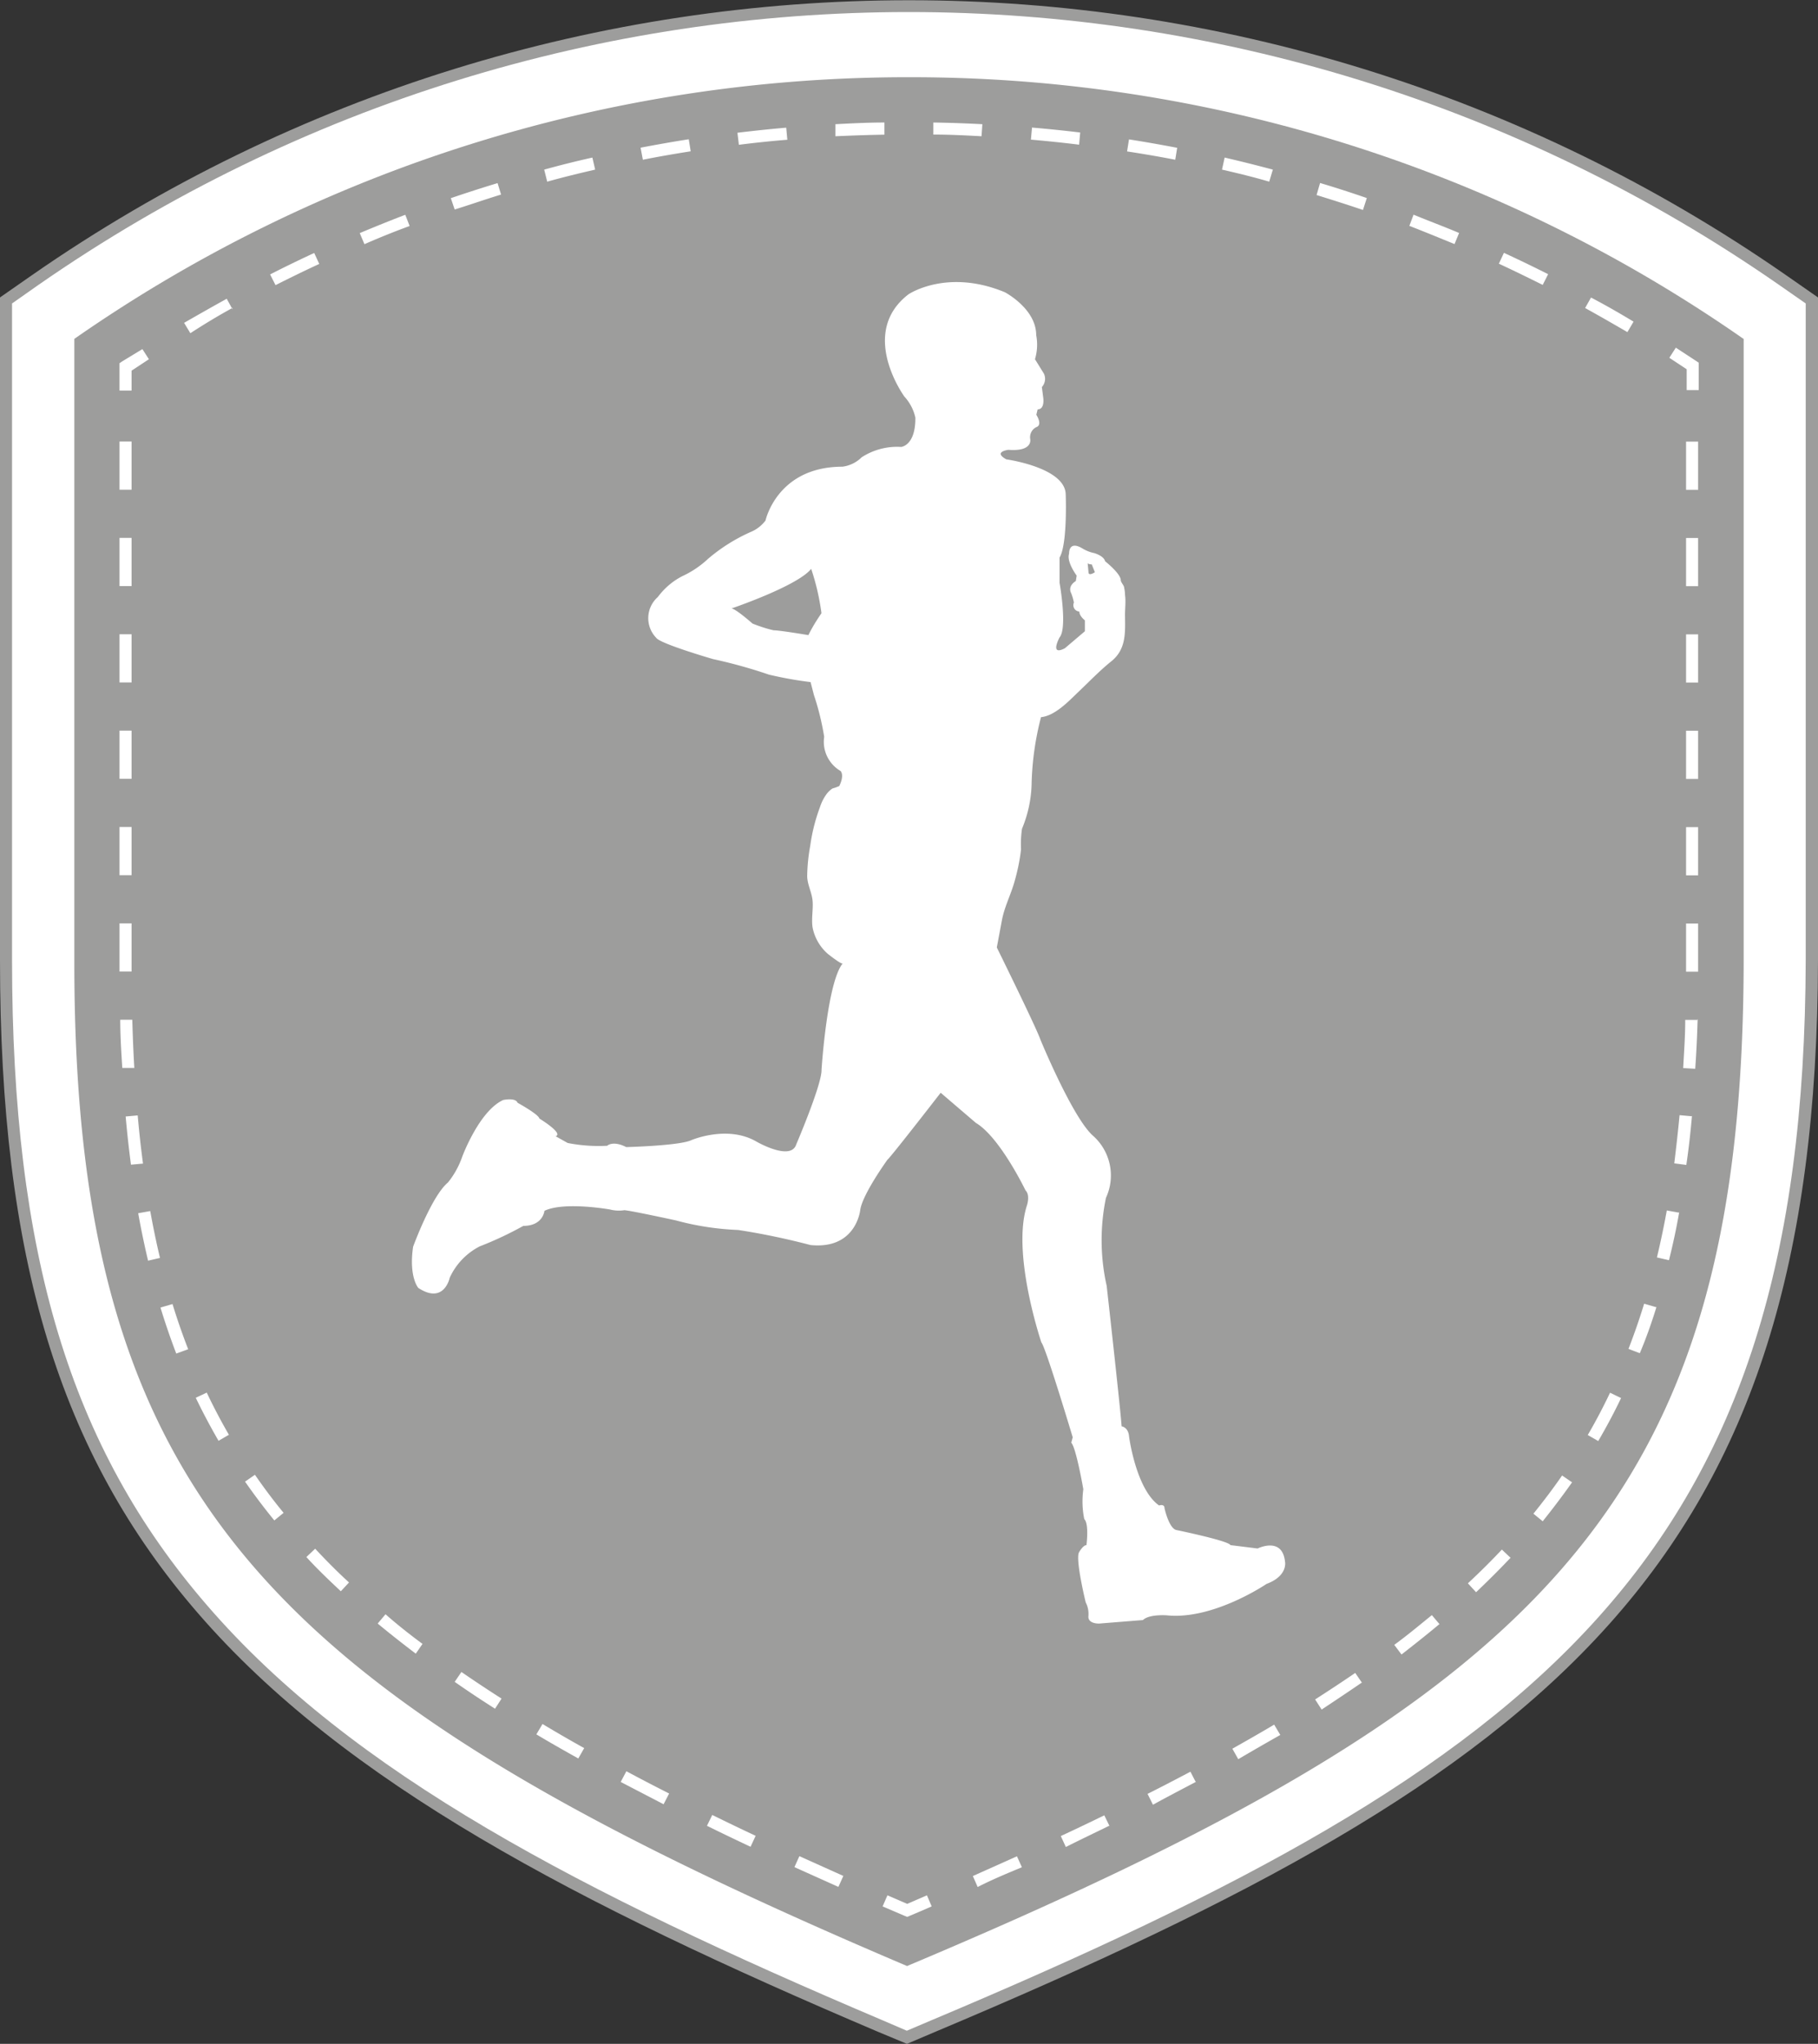 <svg xmlns="http://www.w3.org/2000/svg" viewBox="0 0 150.9 169.66"><rect x="0" y="0" width="150.9" height="169.66" fill="#333333" stroke="none"/><path d="M73.07 168.17c-25-10.61-44.13-20.56-56.27-34.59C5.37 120.37.5 104.25.5 79.69V24.93l2.43-1.69c43.58-30.3 101.42-30.3 145 0l2.43 1.69v54.76c-.12 49.82-21.59 66.89-72.91 88.49l-2.21.93z" style="fill:#fff"/><path d="m75.28 169.66-2.4-1C47.82 158 28.62 148 16.42 133.9 4.91 120.6 0 104.39 0 79.69v-55l2.64-1.84c43.77-30.44 101.85-30.44 145.62 0l2.64 1.84v55c-.12 50.1-21.68 67.26-73.22 88.95zM1 25.19v54.5c0 24.43 4.84 40.45 16.18 53.56 12.07 14 31.15 23.87 56.09 34.46l2 .86 2-.85c51.11-21.51 72.49-38.5 72.61-88V25.19l-2.21-1.54c-43.43-30.2-101.05-30.2-144.48 0z" style="fill:#9d9d9c"/><path d="M75.45 6.41c-24.77-.03-48.96 7.55-69.28 21.72v51.8c0 45 16.74 61 69.12 83.27 52.6-22.14 69.34-38.23 69.44-83.27V28.14A120.7 120.7 0 0 0 75.45 6.41" style="fill:#9d9d9c"/><path d="m75.3 159.12-.2-.08-1.84-.79.4-.92 1.64.71 1.64-.71.39.92c-.6.27-1.22.53-1.84.79zm-5.3-3.4-3.65-1.64-.41.91 3.65 1.64zm-7.28-3.33a205 205 0 0 1-3.6-1.73l-.44.9c1.18.58 2.38 1.16 3.62 1.74zm-7.18-3.51c-1.22-.62-2.4-1.23-3.55-1.85l-.47.89 3.56 1.85zm-7.05-3.77c-1.19-.66-2.34-1.33-3.46-2l-.51.86c1.12.67 2.28 1.33 3.48 2zM41.63 141c-1.14-.73-2.26-1.47-3.33-2.21l-.56.82c1.07.75 2.2 1.5 3.35 2.23zm-6.56-4.54c-1.07-.79-2.13-1.63-3.07-2.46l-.65.77c1 .83 2.07 1.67 3.16 2.5zm-6.1-5.1c-1-.91-1.92-1.85-2.81-2.8l-.73.69c.91 1 1.87 1.91 2.86 2.84zm-5.43-5.78c-.83-1-1.64-2.09-2.38-3.16l-.82.57c.76 1.09 1.57 2.17 2.43 3.22zM19 119.1c-.66-1.14-1.28-2.32-1.84-3.5l-.91.43c.58 1.21 1.22 2.41 1.89 3.57zm-3.38-7.1c-.47-1.21-.91-2.47-1.3-3.75l-1 .29c.4 1.31.84 2.59 1.31 3.82zm-2.34-7.58c-.3-1.25-.57-2.56-.81-3.89l-1 .18c.24 1.34.52 2.67.82 3.94zm-1.41-7.83c-.17-1.27-.32-2.61-.44-4l-1 .09c.12 1.36.27 2.71.44 4zm-.72-7.94c-.08-1.3-.13-2.63-.17-4h-1c0 1.37.09 2.71.17 4zm-.23-8v-4h-1v4zm0-12h-1v4h1zm0-8h-1v4h1zm0-8h-1v4h1zm0-8h-1v4h1zm0-8h-1v4h1zm0-5.88 1.44-.95-.54-.84L10.14 30l-.22.15v2.27h1zm8.38-5.09-.48-.88c-1.18.65-2.37 1.33-3.54 2l.52.86c1.2-.78 2.33-1.46 3.5-2.1zm116.29 1.02c-1.16-.7-2.34-1.38-3.53-2l-.49.87c1.18.65 2.36 1.33 3.51 2zM26.5 21.91l-.42-.91c-1.23.57-2.47 1.17-3.66 1.78l.45.89c1.19-.6 2.41-1.2 3.63-1.76m102 .85c-1.21-.61-2.45-1.21-3.67-1.77l-.42.9c1.21.56 2.43 1.16 3.64 1.76zm-94.5-4-.36-.93c-1.26.48-2.54 1-3.78 1.52l.39.92c1.18-.52 2.44-1.03 3.75-1.51m87.11.58c-1.25-.53-2.52-1-3.78-1.52l-.35.93c1.24.48 2.5 1 3.75 1.51zm-79.52-3.19-.29-.95c-1.29.39-2.59.81-3.88 1.25l.32.94c1.26-.39 2.57-.85 3.85-1.24m71.86.29c-1.27-.44-2.57-.86-3.88-1.25l-.29 1c1.29.4 2.59.81 3.85 1.24zM49.4 14.08l-.23-1c-1.3.29-2.63.62-4 1l.25 1c1.36-.38 2.68-.7 3.98-1m56.25 0c-1.3-.35-2.63-.68-4-1l-.22 1c1.31.3 2.63.62 3.92 1zm-48.32-1.52-.16-1c-1.34.21-2.69.45-4 .7l.19 1c1.3-.26 2.64-.49 3.97-.7m40.38-.29a125 125 0 0 0-4-.7l-.16 1c1.32.2 2.66.43 4 .69zm-32.36-.67-.09-1c-1.35.11-2.71.26-4.05.42l.12 1q1.995-.255 4.02-.42m24.31-.6c-1.33-.16-2.69-.3-4-.41l-.09 1c1.35.12 2.7.26 4 .42zm-16.25.17v-1c-1.35 0-2.72.07-4.07.14v1c1.38-.06 2.74-.11 4.07-.13Zm8.13-.86c-1.35-.07-2.72-.12-4.07-.14v1c1.33 0 2.69.07 4 .14zM141 30.11l-.22-.15-1.68-1.1-.54.84 1.44.95v1.73h1zM84.82 155l-.41-.91-3.66 1.64.4.91c1.25-.64 2.47-1.14 3.67-1.64m7.28-3.41-.44-.9c-1.17.57-2.38 1.15-3.61 1.72l.42.91c1.24-.63 2.45-1.2 3.63-1.78zm7.17-3.63-.46-.89c-1.16.61-2.34 1.23-3.56 1.84l.45.9c1.22-.67 2.41-1.29 3.57-1.9zm7-3.94-.51-.86c-1.12.67-2.28 1.33-3.47 2l.49.87c1.22-.72 2.39-1.39 3.52-2.03zm6.78-4.33-.56-.82c-1.07.73-2.19 1.47-3.33 2.2l.54.84c1.18-.78 2.3-1.53 3.38-2.27zm6.44-4.86-.64-.76c-1 .81-2 1.65-3.12 2.47l.6.8c1.13-.88 2.2-1.73 3.19-2.56zm5.9-5.51-.73-.69c-.89.95-1.84 1.89-2.82 2.8l.68.74c1.03-.98 1.99-1.94 2.9-2.9zm5.1-6.27-.83-.57c-.73 1.06-1.54 2.13-2.38 3.17l.77.63c.89-1.11 1.71-2.2 2.47-3.28zm4.06-7-.91-.44c-.57 1.2-1.19 2.38-1.85 3.51l.87.5c.7-1.2 1.34-2.4 1.92-3.62zm2.92-7.54-1-.29c-.39 1.28-.83 2.54-1.3 3.75l.94.36c.54-1.27.99-2.56 1.39-3.86zm1.88-7.85-1-.18a72 72 0 0 1-.82 3.9l1 .23c.33-1.32.61-2.61.85-3.99zm1.06-8-1-.09c-.13 1.37-.28 2.7-.44 4l1 .13c.2-1.34.35-2.7.47-4.07zm.47-8h-1c0 1.36-.1 2.69-.17 4l1 .06c.1-1.42.16-2.72.2-4.13zm.07-8h-1v4h1zm0-8h-1v4h1zm0-8h-1v4h1zm0-8h-1v4h1zm0-8h-1v4h1zm0-8h-1v4h1zM34.72 106.91c2.15 1.41 2.61-.85 2.61-.85a5.5 5.5 0 0 1 2.49-2.6c1.24-.48 2.45-1.05 3.62-1.7 1.64 0 1.75-1.25 1.75-1.25 1.65-.79 5.44-.11 5.44-.11.39.1.79.12 1.19.06.4 0 4.3.85 4.3.85 1.68.46 3.41.72 5.15.79 2.02.31 4.02.73 6 1.25 3.79.39 4.13-2.89 4.13-2.89.17-1.3 2.26-4.19 2.26-4.19.29-.23 4.42-5.56 4.42-5.56l2.92 2.5c2 1.19 4.12 5.6 4.12 5.6.41.4.12 1.25.12 1.25-1.3 4 1.2 11.38 1.2 11.38.34.34 2.6 7.87 2.6 7.87l-.12.45c.4.4 1 3.86 1 3.86-.11.83-.09 1.66.08 2.48.41.4.18 2.16.18 2.16-.29 0-.63.62-.63.62-.28.68.57 4.14.57 4.14.19.36.26.77.22 1.18 0 .62.91.57.91.57l3.62-.29c.52-.51 2-.39 2-.39 3.85.39 8.26-2.61 8.26-2.61 1.81-.68 1.53-1.86 1.53-1.86-.23-2.1-2.27-1.08-2.27-1.08l-2.26-.28c-.11-.35-4.47-1.25-4.47-1.25-.63-.11-1-1.81-1-1.81 0-.39-.45-.23-.45-.23-1.92-1.35-2.49-5.71-2.49-5.71-.06-.8-.62-.86-.62-.86-.11-1.58-1.24-11.66-1.24-11.66-.54-2.4-.56-4.9-.06-7.31.83-1.79.37-3.91-1.13-5.2-1.7-1.59-4.31-7.93-4.31-7.93-.34-1-3.62-7.65-3.62-7.65l.42-2.24c.21-1.13.74-2.13 1.05-3.23.25-.87.44-1.77.54-2.67-.03-.57 0-1.14.08-1.71.5-1.2.78-2.49.8-3.8.05-1.85.31-3.68.78-5.47 1.11-.1 2.23-1.25 3-2 .94-.88 1.83-1.83 2.84-2.64 1.24-1 1.15-2.38 1.13-3.84 0-.56.08-1.12 0-1.68 0-.2-.03-.4-.07-.59 0-.17-.28-.45-.28-.61 0-.56-1.3-1.58-1.3-1.58-.11-.46-.91-.68-.91-.68-.35-.07-.69-.21-1-.4-1.14-.67-1.08.45-1.08.45-.23.68.63 1.82.63 1.82l-.07.45c-.73.46-.39 1-.39 1 .1.26.18.52.23.79-.12.26 0 .57.25.69.06.03.13.05.2.05 0 .39.46.73.46.73v.91l-1.66 1.41c-1.3.68-.44-.9-.44-.9.67-.79 0-4.53 0-4.53v-2.1c.67-1.12.51-5.21.51-5.21 0-2.26-4.93-2.94-4.93-2.94-1.14-.63.17-.79.17-.79 2.09.16 1.81-.91 1.81-.91-.06-.42.17-.84.57-1 .45-.23-.06-1-.06-1l.11-.45c.63 0 .46-1 .46-1l-.11-.85c.28-.31.35-.76.16-1.13l-.73-1.18c.19-.65.23-1.33.1-2 0-2.2-2.6-3.56-2.6-3.56-4.81-2-8 .17-8 .17-4.19 3.22-.34 8.49-.34 8.49.45.49.77 1.1.91 1.75C76 37 74.8 37.1 74.8 37.1a5.42 5.42 0 0 0-3.28.86c-.43.43-.99.7-1.59.78-5.43 0-6.39 4.47-6.39 4.47-.3.39-.69.71-1.14.91-1.31.57-2.53 1.33-3.62 2.26-.62.58-1.32 1.06-2.09 1.42-.83.41-1.54 1.02-2.09 1.76a2.34 2.34 0 0 0-.21 3.3c.03.03.06.07.09.1.39.5 4.7 1.75 4.7 1.75 1.57.34 3.12.77 4.64 1.29 1.14.27 2.3.48 3.46.62l.28 1.08c.38 1.13.66 2.29.85 3.46-.17 1.14.37 2.26 1.36 2.84.34.41-.11 1.25-.11 1.25-.18.08-.37.15-.56.2-.17.11-.32.25-.45.41-.26.34-.46.73-.59 1.14-.39 1.04-.66 2.12-.81 3.22a15 15 0 0 0-.25 2.49c0 .68.36 1.31.44 2s-.1 1.49 0 2.24c.16.87.61 1.65 1.27 2.23.09.07 1.15.91 1.24.79-1.3 1.58-1.76 8.83-1.76 8.83.04 1.2-2.1 6.2-2.1 6.2-.45 1.41-3.29-.23-3.29-.23-2.43-1.42-5.43-.12-5.43-.12-1 .46-5.39.57-5.39.57-1.12-.57-1.58-.11-1.58-.11-1.1.06-2.2-.02-3.28-.23l-1-.56c.69-.23-1.35-1.47-1.35-1.47-.06-.35-1.81-1.31-1.81-1.31-.17-.45-1.19-.23-1.19-.23-2 .91-3.4 4.7-3.4 4.7-.27.78-.67 1.51-1.19 2.15-1.36 1.13-2.89 5.33-2.89 5.33-.37 2.51.43 3.42.43 3.42m33.46-56c-.4.58-.77 1.18-1.08 1.81 0 0-2.37-.4-2.89-.4-.6-.14-1.18-.33-1.75-.56 0 0-1.41-1.25-1.75-1.25 0 0 5.48-1.86 6.62-3.29.4 1.18.68 2.4.85 3.64zm22.1-4.16s.07.1.34.1l.26.65s-.53.36-.53 0z" style="fill:#fff"/></svg>